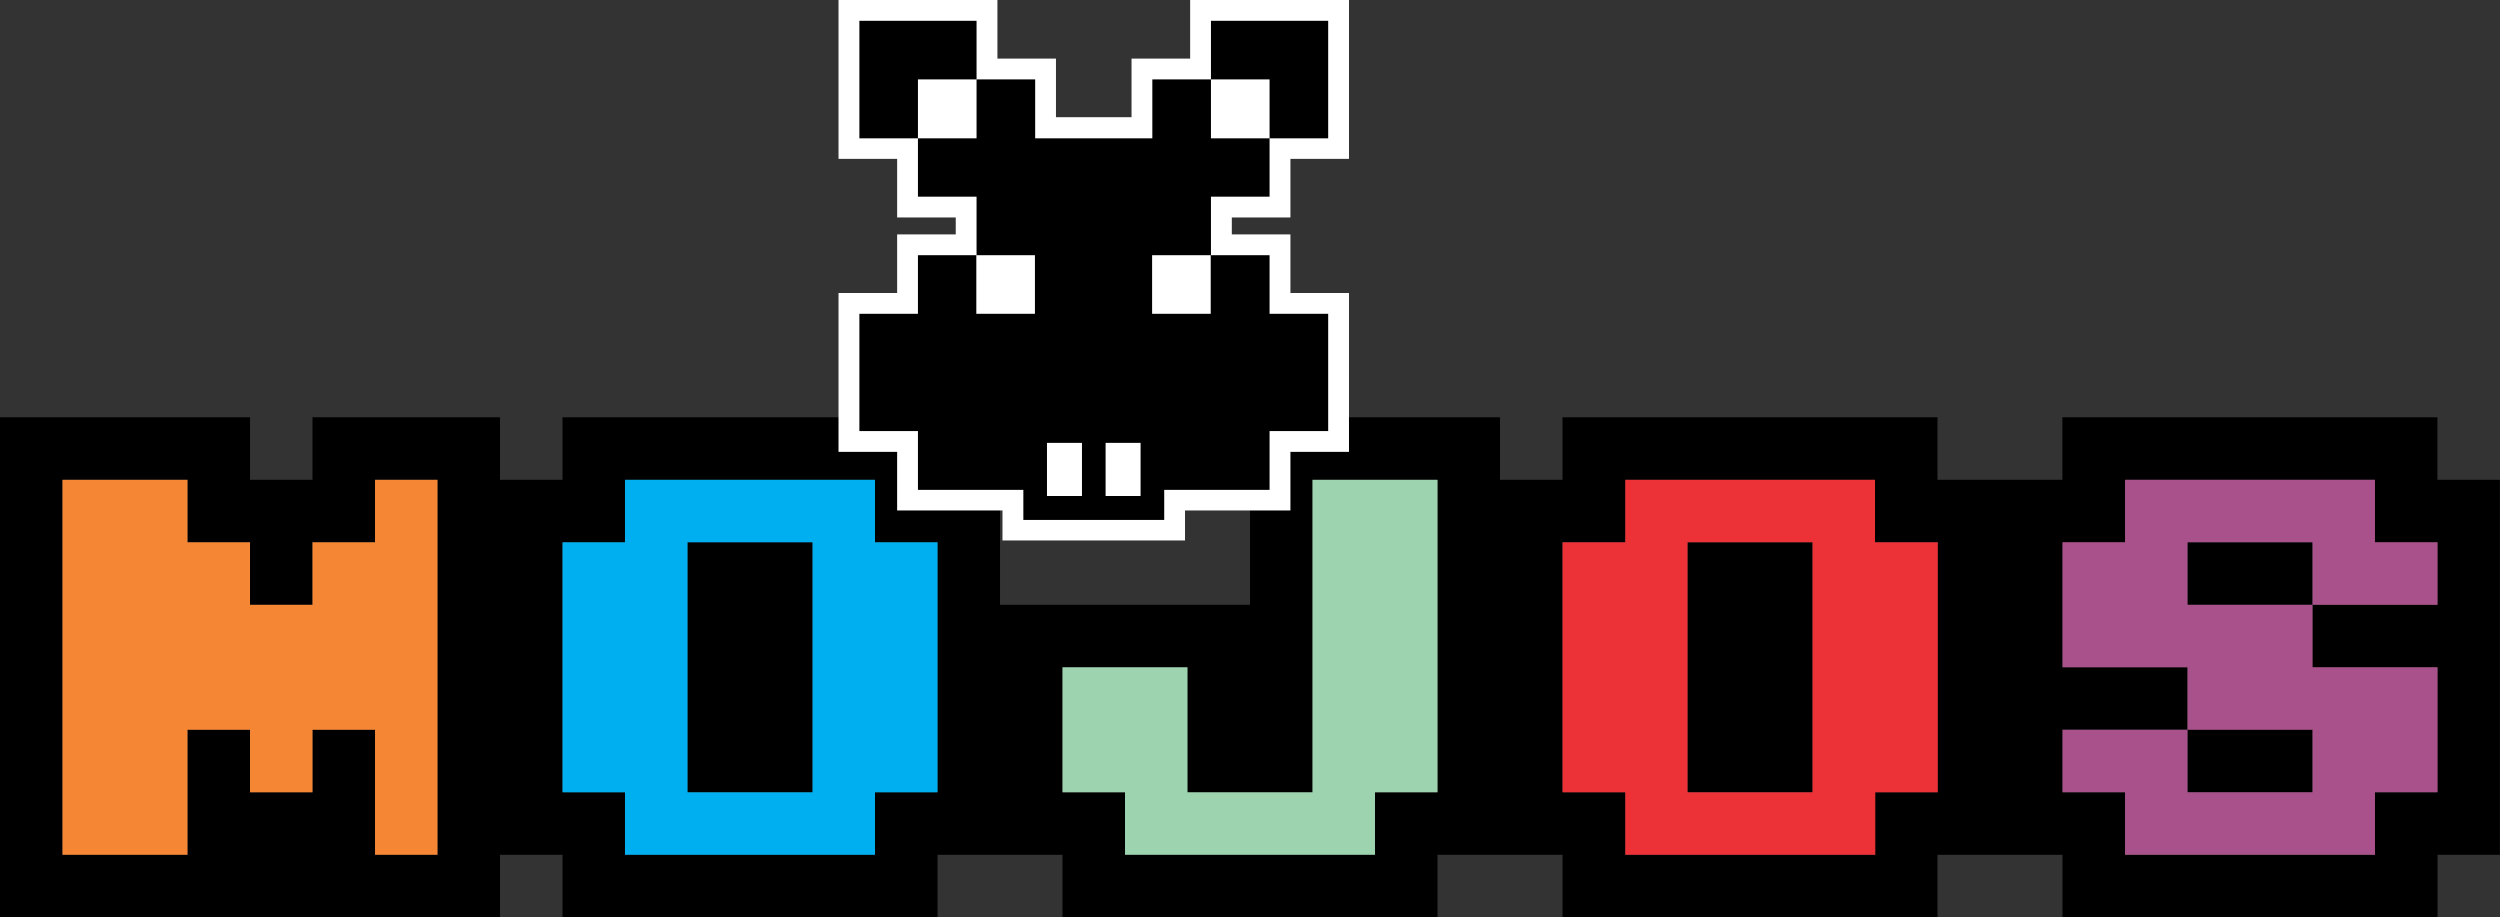 <svg xmlns="http://www.w3.org/2000/svg" viewBox="0 0 433.77 159.16"><rect x="0" y="0" width="433.77" height="159.16" fill="#333333" stroke="none"/><defs><style>.cls-1{fill:#f58634;}.cls-1,.cls-2,.cls-3,.cls-4,.cls-5{fill-rule:evenodd;}.cls-2{fill:#00afef;}.cls-3{fill:#9dd3af;}.cls-4{fill:#ed3237;}.cls-5{fill:#a8518a;}.cls-6{fill:#fff;}</style></defs><g id="Capa_2" data-name="Capa 2"><g id="Capa_1-2" data-name="Capa 1"><path d="M0,159.16V72.4H43.38V83.25H54.22V72.4H86.75v86.76Zm32.53-10.85V126.62H43.38v10.85H54.22V126.62H65.07v21.69H75.91V83.25H65.07V94.09H54.22v10.85H43.38V94.09H32.53V83.25H10.84v65.06ZM97.6,159.16V148.31H86.75V83.25H97.6V72.4h65.07V83.25h10.84v65.06H162.67v10.85Zm54.22-10.85V137.47h10.85V94.09H151.82V83.25H108.44V94.09H97.6v43.38h10.84v10.84Zm-32.53-10.84V94.09H141v43.38Zm65.06,21.69V148.31H173.51V104.94h43.38V72.4h43.37v75.91H249.42v10.85Zm54.23-10.85V137.47h10.84V83.25H227.73v54.22H206V115.78H184.35v21.69H195.2v10.84Zm32.53,10.85V148.31H260.26V83.25h10.85V72.4h65.06V83.25H347v65.06H336.17v10.85Zm54.22-10.85V137.47h10.84V94.09H325.33V83.25H282V94.09H271.11v43.38H282v10.84ZM292.8,137.47V94.09h21.69v43.38Zm65.06,21.69V148.31H347V83.25h10.84V72.4h65.07V83.25h10.84v65.06H422.93v10.85Zm54.22-10.85V137.47h10.85V115.78H401.24V104.94H379.55V94.09h21.69v10.85h21.69V94.09H412.08V83.25H368.71V94.09H357.86v21.69h21.69v10.84h21.69v10.85H379.55V126.62H357.86v10.85h10.85v10.84Z"/><polygon class="cls-1" points="43.38 104.94 43.38 94.09 32.53 94.09 32.53 83.25 10.84 83.25 10.84 148.31 32.53 148.31 32.53 126.62 43.38 126.62 43.38 137.47 54.22 137.47 54.22 126.62 65.07 126.62 65.07 148.31 75.91 148.31 75.91 83.25 65.07 83.25 65.07 94.09 54.22 94.09 54.22 104.94 43.38 104.94 43.38 104.94"/><path class="cls-2" d="M97.6,94.09v43.38h10.84v10.84h43.38V137.47h10.85V94.09H151.82V83.25H108.44V94.09Zm43.38,0v43.38H119.29V94.09Z"/><polygon class="cls-3" points="227.73 83.25 227.73 137.47 206.04 137.47 206.04 115.78 184.35 115.78 184.35 137.47 195.2 137.47 195.2 148.31 238.57 148.31 238.57 137.47 249.42 137.47 249.42 83.25 227.73 83.25 227.73 83.25"/><path class="cls-4" d="M282,83.25V94.09H271.11v43.38H282v10.84h43.38V137.47h10.84V94.09H325.33V83.25ZM292.8,94.09h21.69v43.38H292.8V94.09Z"/><path class="cls-5" d="M379.55,126.62h21.69v10.85H379.55V126.62Zm21.69-21.68H379.55V94.09h21.69v10.85ZM368.71,83.25V94.09H357.86v21.69h21.69v10.84H357.86v10.85h10.85v10.84h43.37V137.47h10.85V115.78H401.24V104.94h21.69V94.09H412.08V83.25Z"/><polygon class="cls-6" points="230.45 64.62 230.45 74.79 220.28 74.79 220.28 84.95 210.11 84.95 201.99 84.95 201.99 90.16 177.56 90.16 177.56 84.95 169.44 84.95 159.27 84.95 159.27 74.79 149.1 74.79 149.1 64.62 149.1 54.45 159.27 54.45 159.27 44.28 169.44 44.28 169.44 34.12 159.27 34.12 159.27 23.95 149.11 23.95 149.11 13.78 149.11 3.62 159.27 3.62 169.44 3.62 169.44 13.78 179.61 13.78 179.61 23.95 189.78 23.95 199.94 23.95 199.94 13.78 210.11 13.78 210.11 3.62 220.28 3.62 230.45 3.62 230.45 13.78 230.45 23.95 220.28 23.95 220.28 34.12 210.11 34.12 210.11 23.95 220.28 23.95 210.11 13.78 210.11 23.95 199.94 23.95 213.83 20.1 210.11 34.12 210.11 44.28 220.28 44.28 220.28 54.45 230.45 54.45 230.45 64.62 230.45 64.62"/><path class="cls-6" d="M234.06,64.62V78.4H223.9V88.57H205.61v5.21H173.94V88.57H155.66V78.4H145.49V50.84h10.17V40.67h10.17V37.73H155.66V27.57H145.49V0h27.57V10.17h10.16V20.34h13.11V10.17H206.5V0h27.56V27.57H223.9V37.73H213.73v2.94H223.9V50.84h10.16V64.62Zm-7.23,6.55V58.07H216.67V47.9H206.5V27.57H173.42l2.57-.72V17.4H165.83V7.23H152.72V20.34h10.17V30.5h10.17V47.9H162.89V58.07H152.72v13.1h10.17V81.34h18.28v5.21h17.21V81.34h18.29V71.17ZM203.56,17.4v1.81l2.94-.82v-1ZM213.73,7.23v5.06l3.21,3.21,2-.55-.53,2,3.38,3.38h5.05V7.23Zm2.94,23.27V27.57h-1.09l-.78,2.93Z"/><path d="M230.45,64.62V74.79H220.28V85H202v5.21H177.56V85H159.27V74.79H149.11V54.45h10.16V44.28h10.17V34.12H159.27V24h10.17V3.61H149.11V24h10.16V13.78h20.34V24l-3.84,3.84V24h24.17V13.78h10.17V3.61h20.34V24H220.28V13.78H210.11V34.12h10.17V24H210.11V34.12h0V44.28h10.17V54.45h10.17V64.62ZM187.73,86.06V76.84h-6.07v9.22Zm10.17-9.22h-6.07v9.22h6.07V76.84Zm2-32.56V54.45h10.17V44.28Zm-30.5,0V54.45h10.17V44.28Z"/></g></g></svg>